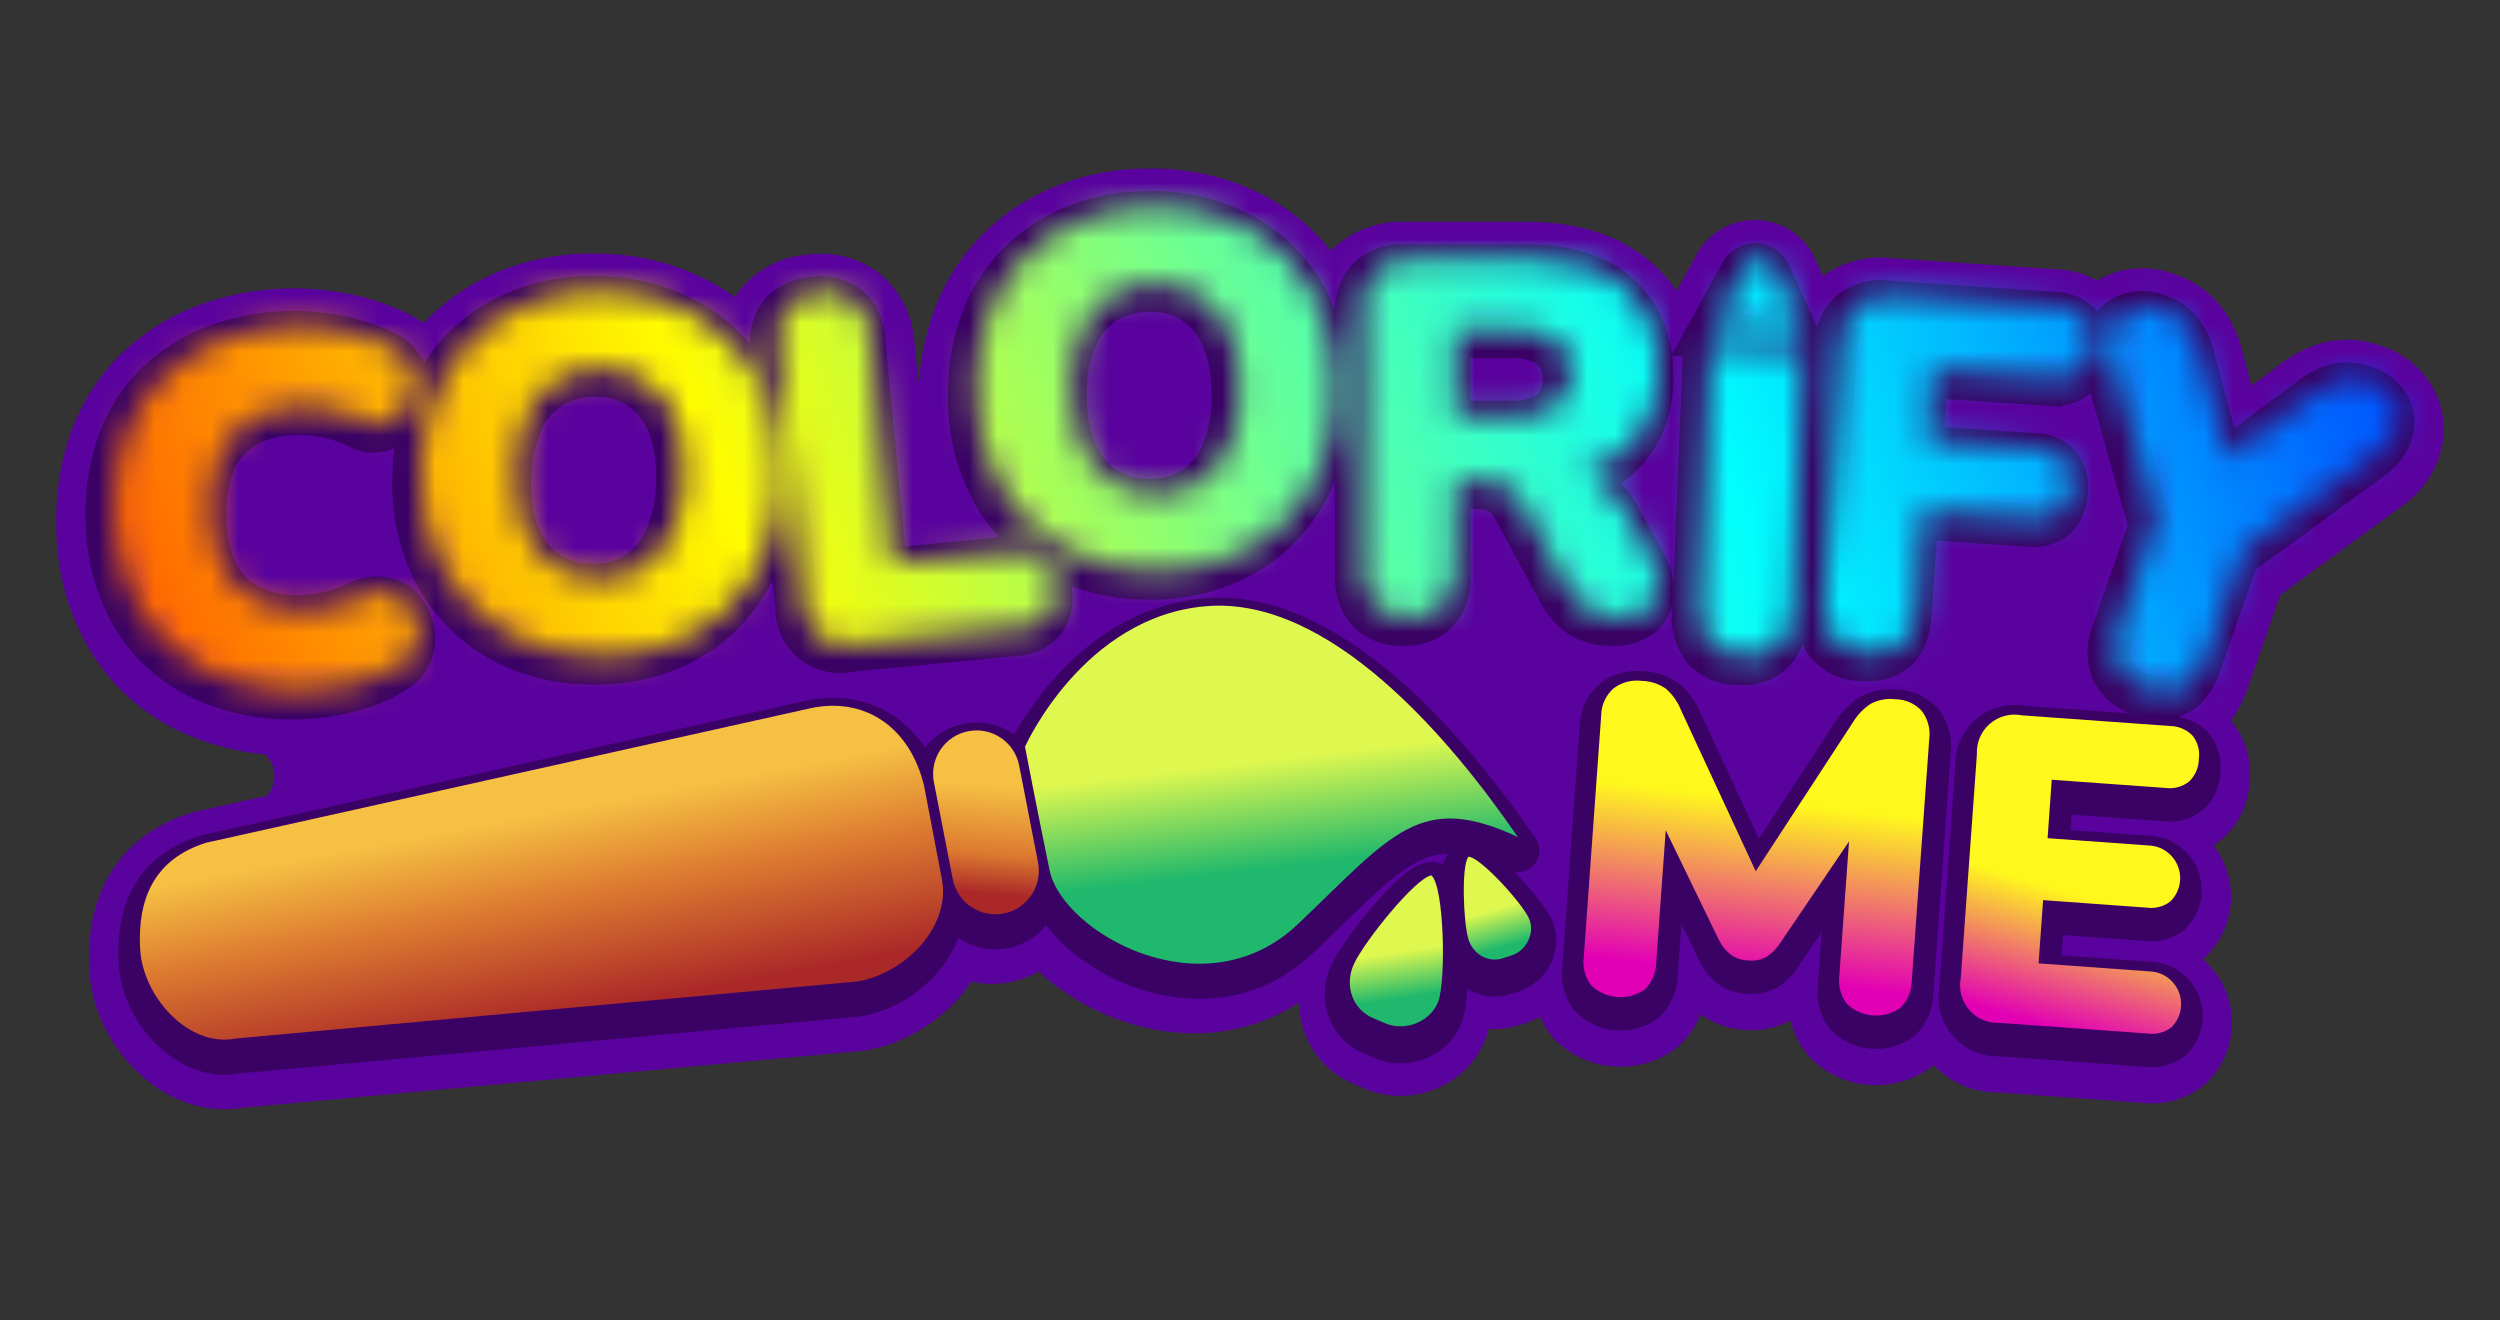 <svg width="89" height="47" viewBox="0 0 89 47" fill="none" xmlns="http://www.w3.org/2000/svg">
<rect x="0" y="0" width="89" height="47" fill="#333333" stroke="none"/>
<path d="M6.599 15.67L29.494 14.066C29.494 14.066 29.052 12.697 32.175 12.786C32.219 13.716 33.149 13.849 33.304 12.786C33.923 11.709 37.568 10.752 37.568 10.752H78.348V29.46L55.272 32.497C55.272 32.497 19.973 30.7 8.207 29.044C9.79 28.897 10.738 26.851 8.207 26.264C7.663 22.817 6.599 15.67 6.599 15.67Z" fill="#5A029E"/>
<path d="M40.908 6.001C42.359 5.975 43.794 6.318 45.075 6.999L45.136 7.032L45.153 7.041C46.016 7.52 46.773 8.164 47.381 8.931C47.387 8.925 47.393 8.918 47.399 8.912L47.429 8.879C47.46 8.847 47.492 8.817 47.525 8.787C47.873 8.477 48.278 8.238 48.718 8.086L48.76 8.072C49.166 7.938 49.593 7.878 50.021 7.897H54.363C56.063 7.897 57.648 8.317 58.858 9.406C59.181 9.697 59.456 10.014 59.685 10.355L60.411 9.034L60.432 8.998C60.439 8.986 60.446 8.974 60.453 8.962C60.679 8.593 61.002 8.292 61.386 8.094L61.423 8.076C61.786 7.896 62.189 7.813 62.594 7.834L62.634 7.837L62.675 7.84C63.078 7.875 63.466 8.013 63.801 8.241L63.834 8.264L63.867 8.288C64.196 8.529 64.457 8.85 64.625 9.222L64.898 9.818C65.236 9.578 65.615 9.4 66.016 9.292L66.059 9.28C66.48 9.172 66.917 9.142 67.349 9.192L73.191 9.586C73.565 9.594 73.934 9.669 74.281 9.808L74.317 9.823L74.353 9.838C74.455 9.882 74.555 9.932 74.651 9.986C74.735 9.937 74.821 9.891 74.91 9.848L74.941 9.834C74.951 9.83 74.961 9.825 74.971 9.821L75.01 9.804C75.41 9.638 75.84 9.552 76.274 9.552L76.316 9.552C76.725 9.557 77.128 9.639 77.507 9.792C78.084 9.999 78.597 10.353 78.995 10.818L79.035 10.866L79.059 10.896C79.067 10.906 79.075 10.916 79.083 10.926C79.464 11.43 79.729 12.013 79.858 12.631L80.153 13.727L81.093 13.029C81.573 12.639 82.13 12.353 82.728 12.192L82.757 12.185C82.785 12.178 82.814 12.171 82.842 12.165C83.468 12.039 84.116 12.084 84.718 12.295C85.492 12.53 86.153 13.042 86.575 13.733L86.595 13.767L86.611 13.794C86.616 13.803 86.621 13.813 86.626 13.822C86.816 14.168 86.936 14.546 86.981 14.937L86.985 14.975L86.988 15.013C87.022 15.393 86.984 15.775 86.876 16.141L86.865 16.177C86.862 16.185 86.86 16.192 86.858 16.2C86.623 16.925 86.161 17.554 85.541 17.995L81.171 21.186L80.032 24.465L80.032 24.466C79.892 24.868 79.696 25.281 79.413 25.653C79.429 25.671 79.444 25.69 79.459 25.708C79.701 26.007 79.88 26.35 79.988 26.718L79.998 26.754L80.007 26.79C80.095 27.121 80.122 27.464 80.09 27.804C80.074 28.157 79.995 28.505 79.855 28.831C79.7 29.194 79.473 29.522 79.188 29.795C79.147 29.834 79.103 29.872 79.059 29.907C78.974 29.974 78.886 30.037 78.795 30.093C78.996 30.351 79.154 30.64 79.262 30.952L79.279 31.001C79.446 31.514 79.472 32.063 79.352 32.589C79.231 33.116 78.97 33.599 78.597 33.988L78.56 34.026C78.517 34.07 78.471 34.111 78.423 34.15C78.826 34.496 79.13 34.945 79.302 35.449L79.318 35.498C79.484 36.014 79.506 36.565 79.382 37.093C79.258 37.62 78.992 38.103 78.614 38.491L78.577 38.528C78.522 38.582 78.464 38.632 78.404 38.678C77.907 39.058 77.303 39.269 76.68 39.282L76.619 39.282H76.618C76.51 39.282 76.402 39.276 76.294 39.264L71.146 38.894C70.713 38.898 70.283 38.812 69.883 38.643C69.487 38.474 69.131 38.227 68.835 37.917C68.8 37.947 68.764 37.975 68.727 38.002C68.163 38.411 67.484 38.632 66.787 38.632L66.787 38.632C66.787 38.632 66.786 38.632 66.786 38.632C66.785 38.632 66.785 38.632 66.785 38.632C65.924 38.632 65.097 38.296 64.48 37.696C64.415 37.633 64.356 37.565 64.301 37.493C64.035 37.144 63.848 36.746 63.746 36.328C63.238 36.602 62.66 36.719 62.087 36.664C61.53 36.63 60.994 36.439 60.54 36.112C60.388 36.487 60.165 36.833 59.879 37.128L59.852 37.156C59.783 37.226 59.708 37.29 59.628 37.348C58.998 37.804 58.227 38.024 57.45 37.968C56.673 37.913 55.941 37.585 55.383 37.042C55.318 36.979 55.258 36.911 55.203 36.84C55.053 36.642 54.928 36.43 54.829 36.207C54.686 36.285 54.535 36.35 54.378 36.401L54.378 36.401L54.062 36.503L54.062 36.503C53.789 36.593 53.502 36.638 53.214 36.638H53.214C53.142 36.638 53.07 36.635 52.999 36.63C52.971 36.742 52.938 36.852 52.899 36.956L52.899 36.956C52.385 38.317 51.066 39.012 49.863 39.015L49.863 39.015C49.862 39.015 49.862 39.015 49.862 39.015C49.86 39.015 49.858 39.015 49.855 39.015L49.855 39.015C49.429 39.016 49.007 38.931 48.614 38.766C48.613 38.765 48.611 38.764 48.609 38.764L48.167 38.577C48.167 38.576 48.167 38.576 48.166 38.576C46.95 38.06 46.264 36.91 46.242 35.696C45.137 36.411 43.839 36.795 42.503 36.786V36.786C40.805 36.783 39.211 36.19 37.996 35.385C37.649 35.155 37.302 34.887 36.979 34.585C36.662 34.766 36.316 34.894 35.957 34.964L35.957 34.964C35.759 35.003 35.557 35.023 35.355 35.026L35.315 35.026C35.314 35.026 35.313 35.026 35.312 35.026C35.064 35.026 34.819 34.998 34.58 34.944C34.459 35.125 34.329 35.296 34.194 35.456C33.387 36.401 32.225 37.121 30.947 37.373L30.886 37.385C30.831 37.395 30.776 37.403 30.721 37.408L8.616 39.438C8.407 39.472 8.197 39.49 7.986 39.489L7.986 39.49C7.986 39.49 7.986 39.489 7.985 39.489C7.985 39.489 7.985 39.49 7.985 39.49C6.57 39.489 5.389 38.734 4.61 37.872C3.823 37.001 3.248 35.813 3.178 34.55L3.178 34.55C3.12 33.494 3.245 32.319 3.831 31.259C4.445 30.147 5.46 29.352 6.807 28.934L6.843 28.923C6.878 28.913 6.914 28.904 6.951 28.896L21.5 25.657C21.414 25.66 21.327 25.661 21.241 25.661L21.241 25.661C21.241 25.661 21.241 25.661 21.241 25.661C21.241 25.661 21.241 25.661 21.241 25.661L21.241 25.661C21.117 25.661 20.994 25.658 20.87 25.653C19.416 25.632 17.993 25.235 16.738 24.501L16.678 24.466C16.672 24.462 16.666 24.459 16.66 24.455C16.533 24.378 16.41 24.297 16.289 24.213C16.285 24.222 16.281 24.232 16.277 24.241L16.252 24.298L16.245 24.311C15.95 24.947 15.456 25.468 14.838 25.799C14.222 26.157 13.557 26.424 12.863 26.591C12.146 26.778 11.409 26.879 10.668 26.894C10.547 26.898 10.426 26.901 10.305 26.901L10.305 26.901C8.893 26.901 7.5 26.577 6.232 25.955C6.231 25.954 6.229 25.953 6.227 25.952C6.224 25.951 6.221 25.949 6.218 25.948V25.948C6.21 25.944 6.202 25.94 6.194 25.936C4.921 25.285 3.862 24.284 3.139 23.051L3.105 22.992L3.09 22.965C2.366 21.653 1.992 20.178 2.003 18.68C1.975 17.562 2.151 16.448 2.522 15.393L2.526 15.382L2.561 15.287C2.93 14.302 3.505 13.406 4.249 12.661L4.261 12.65C5.036 11.887 5.96 11.291 6.975 10.9L6.992 10.893L7.074 10.863C8.802 10.234 10.671 10.099 12.472 10.473C13.162 10.609 13.831 10.834 14.463 11.143C14.679 11.242 14.883 11.364 15.071 11.506C15.185 11.385 15.303 11.267 15.426 11.153L15.435 11.144L15.509 11.077C16.273 10.393 17.164 9.863 18.132 9.52L18.137 9.518C19.187 9.149 20.297 8.983 21.408 9.03C22.86 9.053 24.281 9.445 25.539 10.168L25.599 10.203L25.614 10.212L25.672 10.247C25.841 10.35 26.006 10.46 26.166 10.576C26.219 10.49 26.276 10.406 26.337 10.324L26.364 10.289C26.391 10.254 26.42 10.22 26.45 10.187L26.48 10.155C26.788 9.824 27.159 9.556 27.571 9.367L27.611 9.349C27.99 9.181 28.396 9.082 28.809 9.057C29.216 9.007 29.628 9.03 30.026 9.126L30.068 9.136L30.11 9.147C30.529 9.259 30.923 9.449 31.271 9.708L31.306 9.734L31.337 9.758C31.368 9.783 31.398 9.809 31.427 9.835C31.762 10.14 32.034 10.508 32.228 10.917L32.246 10.957L32.264 10.996C32.438 11.388 32.538 11.808 32.559 12.235L32.709 13.798C32.75 12.848 32.939 11.909 33.268 11.015L33.271 11.006C33.649 9.998 34.239 9.083 35.001 8.323L35.01 8.314C35.766 7.571 36.664 6.988 37.651 6.6L37.656 6.598C38.692 6.194 39.796 5.992 40.908 6.001ZM30.392 27.818C30.134 27.643 29.768 27.539 29.25 27.647L7.821 32.417C7.312 32.587 7.113 32.816 7.005 33.012C6.868 33.259 6.769 33.663 6.796 34.288L6.799 34.349V34.349L6.801 34.38C6.827 34.695 6.997 35.105 7.301 35.441C7.622 35.797 7.895 35.863 7.986 35.863H7.986L7.997 35.863C8.007 35.863 8.018 35.861 8.028 35.859L8.073 35.851C8.118 35.844 8.163 35.838 8.208 35.834L30.291 33.806C30.706 33.711 31.137 33.451 31.435 33.101C31.741 32.743 31.776 32.463 31.753 32.322L31.751 32.309C31.751 32.307 31.75 32.305 31.75 32.303L31.126 29.032C30.958 28.361 30.657 27.999 30.392 27.818ZM47.859 26.266C46.06 24.713 44.372 23.931 42.913 24.051C41.364 24.179 40.149 25.066 39.251 26.082C38.81 26.581 38.478 27.076 38.259 27.445C38.242 27.474 38.225 27.501 38.21 27.528C38.251 27.738 38.3 27.994 38.357 28.282C38.499 29.005 38.684 29.934 38.878 30.882L38.961 31.289L38.963 31.295C38.972 31.322 39.019 31.448 39.187 31.653C39.368 31.875 39.641 32.125 39.998 32.361C40.71 32.833 41.606 33.15 42.475 33.159L42.529 33.16C43.363 33.166 44.166 32.842 44.764 32.26L44.78 32.245L44.925 32.106C45.654 31.409 46.366 30.699 46.952 30.162C47.598 29.569 48.285 28.998 49.05 28.596C49.309 28.46 49.575 28.344 49.849 28.251C49.223 27.545 48.555 26.867 47.859 26.266ZM66.466 28.927C66.552 28.96 66.635 28.999 66.714 29.043L66.754 28.485L66.466 28.927ZM53.382 21.204C53.316 21.94 53.02 22.643 52.53 23.208C52.498 23.245 52.464 23.281 52.429 23.316C52.089 23.649 51.682 23.906 51.236 24.072C51.139 24.107 51.041 24.139 50.942 24.165C52.534 25.67 53.917 27.408 54.984 28.913L55.191 26.039C55.206 25.633 55.298 25.235 55.466 24.865L55.483 24.828C55.615 24.545 55.789 24.284 55.999 24.053C55.788 23.977 55.583 23.882 55.387 23.769L55.327 23.734C55.3 23.717 55.272 23.7 55.246 23.682L55.219 23.663C54.66 23.27 54.203 22.748 53.887 22.142L53.382 21.204ZM58.648 28.53C58.747 28.492 58.851 28.462 58.959 28.441C58.972 28.438 58.986 28.436 58.999 28.434L58.701 27.791L58.648 28.53ZM64.228 24.861C63.638 25.358 62.896 25.639 62.124 25.657L62.046 25.658H62.044C61.971 25.658 61.897 25.655 61.825 25.651C61.784 25.651 61.744 25.65 61.704 25.648L62.773 27.951L64.428 25.414C64.491 25.312 64.559 25.213 64.631 25.117C64.491 25.041 64.356 24.956 64.228 24.861ZM32.66 24.985C32.781 25.078 32.897 25.176 33.009 25.28C33.319 25.107 33.654 24.984 34.004 24.916L34.044 24.908C34.451 24.834 34.868 24.836 35.274 24.914L35.315 24.922L35.355 24.93C35.415 24.943 35.475 24.958 35.534 24.974C35.596 24.882 35.662 24.787 35.731 24.691L32.66 24.985ZM26.859 23.508L26.849 23.517C26.215 24.112 25.486 24.595 24.694 24.946L27.569 24.306C27.31 24.055 27.093 23.763 26.927 23.442L26.859 23.508ZM74.21 20.171C73.9 20.397 73.55 20.564 73.179 20.662C72.802 20.762 72.41 20.789 72.024 20.743L69.92 20.601L69.809 22.245V22.246C69.765 22.897 69.596 23.62 69.151 24.242C69.363 24.379 69.558 24.541 69.73 24.726L69.758 24.756L69.784 24.786C69.81 24.816 69.836 24.847 69.86 24.879L69.868 24.889C70.181 24.663 70.534 24.495 70.909 24.396L70.952 24.385C71.359 24.284 71.781 24.265 72.195 24.329L73.393 24.415C73.19 23.671 73.233 22.877 73.521 22.155L74.21 20.171ZM57.192 21.066L57.285 21.109L57.321 21.087L57.318 20.997L57.192 21.066ZM46.484 20.627C46.356 20.74 46.224 20.849 46.089 20.954C46.223 21.004 46.356 21.056 46.488 21.112C46.48 20.991 46.479 20.869 46.484 20.747V20.627ZM57.321 21.087L57.285 21.109L57.192 21.066L57.318 20.997L57.321 21.087ZM10.591 16.779C10.569 16.78 10.547 16.78 10.525 16.779C10.215 16.773 9.907 16.846 9.632 16.989C9.49 17.078 9.376 17.206 9.306 17.358C9.156 17.731 9.087 18.133 9.106 18.535L9.107 18.591V18.648C9.101 19.057 9.182 19.462 9.346 19.837C9.418 19.988 9.535 20.114 9.68 20.198C9.959 20.333 10.267 20.397 10.578 20.382L10.632 20.38C10.855 20.376 11.077 20.35 11.295 20.301L11.295 20.301L11.335 20.292C11.533 20.245 11.726 20.174 11.908 20.082C12.312 19.874 12.753 19.753 13.202 19.724C13.001 18.961 12.905 18.172 12.916 17.378C12.551 17.331 12.199 17.215 11.877 17.038C11.696 16.95 11.505 16.884 11.308 16.843C11.087 16.8 10.862 16.778 10.637 16.779L10.591 16.779ZM21.155 15.416C20.959 15.404 20.764 15.448 20.593 15.541C20.435 15.647 20.31 15.794 20.233 15.968C20.06 16.358 19.966 16.778 19.957 17.205L19.957 17.246L19.956 17.293C19.926 18.184 20.107 18.651 20.282 18.897L20.299 18.92L20.301 18.922L20.317 18.942C20.395 19.04 20.495 19.12 20.608 19.175C20.729 19.235 20.862 19.265 20.996 19.264C21.041 19.263 21.087 19.265 21.132 19.267C21.32 19.28 21.507 19.238 21.672 19.147C21.829 19.039 21.953 18.889 22.03 18.713C22.208 18.304 22.301 17.864 22.305 17.418L22.305 17.372C22.336 16.464 22.147 15.993 21.968 15.749C21.89 15.646 21.788 15.562 21.672 15.504C21.561 15.45 21.44 15.421 21.317 15.419H21.293C21.247 15.42 21.201 15.419 21.155 15.416ZM78.295 18.468C78.324 18.571 78.343 18.676 78.354 18.782C78.422 18.713 78.496 18.649 78.575 18.591L78.657 18.531C78.604 18.518 78.551 18.502 78.498 18.484C78.42 18.457 78.345 18.424 78.272 18.387L78.295 18.468ZM33.165 18.551L33.69 18.5C33.387 17.919 33.151 17.307 32.985 16.678L33.165 18.551ZM66.838 17.512C66.892 17.446 66.951 17.385 67.015 17.327C66.96 17.262 66.91 17.193 66.865 17.121L66.838 17.512ZM50.11 16.533C50.135 16.5 50.16 16.467 50.186 16.435C50.16 16.404 50.135 16.371 50.11 16.337V16.533ZM41.389 12.463C41.27 12.409 41.139 12.384 41.008 12.391C40.961 12.393 40.914 12.394 40.868 12.392C40.859 12.392 40.85 12.392 40.841 12.392C40.655 12.392 40.473 12.442 40.314 12.536C40.16 12.646 40.04 12.797 39.968 12.973L39.953 13.011C39.797 13.409 39.723 13.834 39.734 14.261L39.735 14.308C39.735 15.199 39.931 15.66 40.115 15.899L40.133 15.922L40.135 15.924L40.151 15.944C40.233 16.039 40.335 16.115 40.45 16.167C40.572 16.223 40.706 16.248 40.84 16.242L40.874 16.241C40.908 16.241 40.941 16.241 40.975 16.242C41.165 16.248 41.351 16.199 41.514 16.102C41.666 15.988 41.785 15.834 41.855 15.656C42.013 15.255 42.092 14.827 42.086 14.396L42.085 14.355C42.085 14.339 42.085 14.324 42.085 14.309C42.085 13.401 41.881 12.937 41.694 12.7C41.613 12.598 41.508 12.517 41.389 12.463Z" fill="#5A029E"/>
<path d="M40.92 6.806C42.176 6.781 43.417 7.073 44.53 7.653L44.638 7.71L44.641 7.712L44.645 7.714C45.687 8.292 46.547 9.149 47.13 10.187L47.186 10.288L47.188 10.292L47.19 10.297C47.315 10.536 47.427 10.78 47.526 11.029C47.525 10.755 47.571 10.483 47.662 10.223C47.772 9.91 47.944 9.622 48.169 9.378L48.194 9.35L48.222 9.325C48.466 9.107 48.751 8.94 49.06 8.833C49.36 8.729 49.677 8.685 49.993 8.701H54.362C55.898 8.701 57.2 9.08 58.158 9.942C58.937 10.643 59.379 11.554 59.521 12.62L59.937 11.863L59.942 11.756L59.995 11.758L61.338 9.317L61.347 9.301L61.356 9.286C61.482 9.08 61.662 8.913 61.877 8.802L61.917 8.782C62.108 8.692 62.317 8.649 62.528 8.657L62.573 8.659L62.618 8.663C62.827 8.685 63.029 8.757 63.205 8.872L63.242 8.898L63.279 8.924C63.454 9.058 63.594 9.234 63.684 9.436H63.685L64.689 11.634C64.715 11.548 64.745 11.463 64.779 11.381C64.909 11.072 65.099 10.793 65.339 10.559L65.368 10.531L65.4 10.505C65.664 10.299 65.966 10.147 66.289 10.06C66.602 9.975 66.928 9.952 67.25 9.992L73.151 10.39C73.413 10.393 73.673 10.446 73.915 10.547C74.153 10.646 74.369 10.789 74.553 10.967L74.59 11.003L74.619 11.033L74.645 11.066C74.649 11.071 74.653 11.076 74.656 11.081C74.851 10.86 75.089 10.679 75.359 10.551L75.372 10.545L75.385 10.539C75.666 10.418 75.968 10.356 76.274 10.356C76.57 10.356 76.863 10.414 77.136 10.528C77.535 10.668 77.892 10.907 78.172 11.223L78.229 11.289L78.239 11.302L78.249 11.315C78.542 11.702 78.743 12.151 78.839 12.627L79.542 15.241L81.74 13.61C82.109 13.306 82.539 13.085 83.001 12.96L83.025 12.953L83.049 12.948C83.499 12.858 83.965 12.892 84.396 13.048C84.923 13.204 85.376 13.547 85.668 14.013L85.696 14.059L85.703 14.071L85.709 14.083C85.838 14.316 85.917 14.574 85.944 14.839C85.971 15.104 85.944 15.372 85.866 15.627L85.859 15.647L85.856 15.656C85.688 16.162 85.363 16.599 84.928 16.906L80.29 20.292L79.044 23.881C78.821 24.522 78.456 25.086 77.868 25.391C77.276 25.697 76.62 25.66 75.993 25.446C75.684 25.357 75.395 25.207 75.145 25.005C74.888 24.796 74.677 24.535 74.525 24.241L74.509 24.209L74.496 24.176C74.251 23.568 74.253 22.888 74.5 22.282L75.745 18.694L74.423 13.997L74.397 14.017C74.181 14.191 73.932 14.319 73.665 14.392C73.579 14.416 73.491 14.433 73.403 14.445L73.382 14.484L73.095 14.464C73.025 14.463 72.956 14.458 72.888 14.45L69.286 14.208L69.219 15.204L72.376 15.416C72.644 15.405 72.913 15.451 73.163 15.553C73.432 15.662 73.673 15.832 73.865 16.049C74.058 16.267 74.198 16.526 74.274 16.806C74.343 17.061 74.357 17.328 74.317 17.588C74.301 18.109 74.089 18.605 73.722 18.977L73.688 19.013L73.649 19.043C73.43 19.214 73.18 19.339 72.911 19.41C72.655 19.477 72.388 19.494 72.126 19.46L68.947 19.246L68.766 21.934C68.72 22.611 68.516 23.251 68.029 23.701C67.538 24.153 66.895 24.29 66.233 24.248C65.913 24.242 65.597 24.173 65.305 24.043C65.004 23.91 64.734 23.716 64.511 23.474L64.49 23.451L64.471 23.426C64.353 23.275 64.253 23.111 64.173 22.938C64.057 23.237 63.884 23.514 63.661 23.752L63.638 23.777L63.613 23.799C63.367 24.018 63.079 24.183 62.765 24.284C62.681 24.31 62.596 24.332 62.51 24.349L62.505 24.374L62.336 24.377C62.18 24.396 62.023 24.399 61.866 24.387C61.544 24.39 61.225 24.328 60.927 24.205C60.621 24.079 60.344 23.89 60.114 23.65L60.091 23.626L60.07 23.6C59.663 23.093 59.469 22.448 59.53 21.801L59.541 21.52C59.512 21.638 59.471 21.753 59.42 21.864C59.312 22.095 59.159 22.302 58.97 22.473L58.949 22.492L58.926 22.509C58.481 22.855 57.925 23.027 57.363 22.992C56.837 23.005 56.318 22.868 55.867 22.596L55.843 22.582L55.821 22.566C55.396 22.267 55.05 21.871 54.811 21.41L54.811 21.411L53.186 18.393L53.185 18.39C53.142 18.31 53.076 18.244 52.995 18.202C52.862 18.146 52.719 18.118 52.575 18.121L52.568 18.121H52.347V20.53C52.377 21.17 52.16 21.797 51.74 22.281L51.72 22.304L51.697 22.326C51.462 22.556 51.181 22.735 50.873 22.849C50.58 22.957 50.269 23.006 49.957 22.992C49.643 23.007 49.329 22.959 49.033 22.852C48.721 22.739 48.436 22.562 48.196 22.334L48.173 22.312L48.152 22.288C47.722 21.806 47.499 21.174 47.53 20.529V17.098C47.206 17.926 46.718 18.68 46.095 19.314L46.092 19.318C45.441 19.971 44.662 20.483 43.804 20.82L43.803 20.82L43.802 20.821C42.883 21.179 41.904 21.357 40.917 21.346C39.97 21.364 39.031 21.201 38.151 20.867C38.157 20.916 38.162 20.966 38.164 21.016C38.201 21.285 38.187 21.558 38.123 21.821C38.054 22.101 37.93 22.364 37.757 22.595L37.734 22.626L37.708 22.654C37.511 22.869 37.273 23.041 37.007 23.162C36.752 23.277 36.477 23.343 36.197 23.354L30.304 23.919C29.984 23.978 29.654 23.969 29.338 23.89C29.006 23.808 28.696 23.652 28.432 23.434C28.168 23.216 27.956 22.942 27.812 22.632C27.675 22.336 27.602 22.014 27.6 21.688L27.5 20.655C27.159 21.347 26.698 21.975 26.138 22.509L26.136 22.511L26.134 22.512C25.462 23.144 24.666 23.628 23.797 23.937L23.796 23.937L23.795 23.937C22.866 24.264 21.883 24.409 20.899 24.366C19.601 24.349 18.329 23.99 17.213 23.326L17.209 23.323L17.206 23.321C16.155 22.678 15.304 21.754 14.751 20.654L14.748 20.647C14.168 19.468 13.901 18.159 13.972 16.847C13.978 16.549 14.001 16.252 14.039 15.958C13.974 15.987 13.908 16.013 13.84 16.035L13.825 16.04L13.81 16.044C13.565 16.113 13.308 16.132 13.055 16.1C12.812 16.069 12.579 15.991 12.366 15.871C12.097 15.737 11.811 15.638 11.515 15.577C11.205 15.515 10.889 15.487 10.573 15.492L10.559 15.492L10.546 15.492C10.046 15.482 9.553 15.602 9.114 15.839C8.774 16.04 8.506 16.342 8.346 16.703C8.132 17.222 8.035 17.781 8.061 18.341L8.062 18.366L8.062 18.389C8.052 18.955 8.166 19.515 8.395 20.032C8.564 20.391 8.842 20.688 9.189 20.88C9.634 21.104 10.13 21.209 10.628 21.185L10.639 21.184L10.651 21.184C10.944 21.179 11.236 21.144 11.522 21.081L11.523 21.08L11.578 21.068C11.838 21.006 12.09 20.916 12.329 20.799L12.381 20.773C12.804 20.554 13.286 20.475 13.757 20.547L13.803 20.555L13.81 20.556L13.818 20.557C14.268 20.645 14.672 20.889 14.96 21.246C15.216 21.562 15.388 21.937 15.46 22.338C15.539 22.772 15.484 23.221 15.3 23.623L15.298 23.628C15.095 24.064 14.754 24.421 14.329 24.644C13.791 24.959 13.209 25.193 12.602 25.337C11.96 25.504 11.299 25.595 10.635 25.607C9.268 25.662 7.908 25.374 6.681 24.768L6.676 24.766L6.671 24.763C5.558 24.194 4.634 23.314 4.012 22.23L4.008 22.224L4.005 22.219C3.366 21.06 3.037 19.757 3.049 18.434C3.021 17.436 3.177 16.441 3.508 15.499L3.509 15.496L3.51 15.494L3.54 15.412C3.857 14.566 4.351 13.798 4.989 13.158L4.994 13.153C5.667 12.491 6.47 11.974 7.351 11.634L7.354 11.633L7.358 11.631C8.929 11.043 10.634 10.914 12.275 11.259C12.877 11.378 13.461 11.575 14.012 11.845C14.461 12.048 14.83 12.393 15.062 12.826L15.085 12.868L15.089 12.877L15.093 12.886C15.098 12.895 15.102 12.904 15.106 12.914C15.396 12.461 15.743 12.045 16.139 11.676L16.141 11.674L16.143 11.672C16.82 11.05 17.616 10.571 18.482 10.263L18.483 10.263L18.484 10.262C19.413 9.936 20.397 9.79 21.381 9.834C22.638 9.852 23.871 10.185 24.965 10.803L25.071 10.864L25.077 10.867C25.692 11.236 26.238 11.703 26.695 12.246C26.687 12.025 26.709 11.803 26.762 11.586C26.839 11.269 26.98 10.97 27.175 10.707L27.198 10.677L27.223 10.649C27.443 10.408 27.71 10.213 28.007 10.076C28.29 9.946 28.595 9.872 28.905 9.857C29.207 9.816 29.515 9.834 29.811 9.909C30.103 9.983 30.379 10.112 30.623 10.288L30.671 10.324L30.698 10.345L30.723 10.367C30.964 10.587 31.159 10.854 31.296 11.151C31.427 11.439 31.502 11.749 31.515 12.065L32.224 19.45L35.572 19.129C35.216 18.74 34.907 18.308 34.652 17.841L34.65 17.837L34.649 17.834C34.03 16.675 33.72 15.376 33.747 14.063C33.734 13.064 33.904 12.072 34.249 11.134L34.25 11.132L34.25 11.13C34.575 10.263 35.083 9.476 35.739 8.822L35.74 8.82L35.742 8.819C36.398 8.174 37.177 7.668 38.033 7.332L38.034 7.331L38.035 7.331C38.954 6.972 39.934 6.794 40.92 6.806ZM11.96 12.761C10.605 12.476 9.196 12.583 7.899 13.067C7.215 13.332 6.593 13.733 6.07 14.248C5.575 14.746 5.194 15.347 4.956 16.008L4.931 16.08C4.678 16.828 4.56 17.614 4.583 18.404L4.584 18.419L4.583 18.434C4.572 19.495 4.834 20.541 5.346 21.471C5.819 22.293 6.521 22.962 7.365 23.395C8.365 23.887 9.472 24.12 10.585 24.073L10.595 24.073L10.604 24.073C11.153 24.063 11.699 23.988 12.23 23.848L12.239 23.846L12.247 23.844C12.712 23.734 13.157 23.554 13.569 23.311L13.589 23.299L13.61 23.288C13.739 23.222 13.843 23.115 13.905 22.983C13.957 22.867 13.973 22.738 13.95 22.612L13.95 22.61L13.95 22.609C13.923 22.463 13.861 22.326 13.768 22.211L13.767 22.211L13.767 22.21C13.707 22.136 13.624 22.085 13.531 22.065C13.378 22.04 13.221 22.066 13.083 22.138L13.079 22.14L13.074 22.142C12.688 22.338 12.278 22.485 11.856 22.578L11.856 22.579C11.472 22.664 11.08 22.711 10.687 22.718C9.923 22.753 9.164 22.589 8.483 22.243L8.473 22.238L8.463 22.232C7.822 21.883 7.31 21.337 7.002 20.676L6.999 20.67L6.997 20.664C6.678 19.948 6.518 19.172 6.527 18.388C6.494 17.607 6.632 16.829 6.932 16.106L6.935 16.099L6.938 16.091L6.966 16.03C7.261 15.393 7.744 14.861 8.351 14.507L8.361 14.502L8.37 14.496C9.042 14.13 9.797 13.945 10.562 13.957C10.957 13.951 11.351 13.985 11.739 14.057L11.818 14.072L11.823 14.073C12.229 14.157 12.624 14.291 12.997 14.472L13.072 14.508L13.093 14.519L13.114 14.531C13.156 14.556 13.202 14.572 13.249 14.578C13.293 14.583 13.336 14.581 13.379 14.57C13.473 14.536 13.556 14.474 13.614 14.392L13.616 14.39C13.704 14.27 13.759 14.129 13.776 13.982L13.777 13.973C13.795 13.831 13.773 13.687 13.713 13.557C13.639 13.417 13.521 13.306 13.377 13.242L13.361 13.236L13.347 13.228C12.91 13.013 12.447 12.856 11.97 12.763L11.965 12.762L11.96 12.761ZM76.274 11.89C76.182 11.89 76.09 11.908 76.005 11.943C75.871 12.011 75.763 12.123 75.702 12.26L75.689 12.289C75.633 12.434 75.624 12.594 75.664 12.745L77.353 18.742L75.943 22.804L75.935 22.828L75.925 22.851C75.829 23.08 75.823 23.336 75.907 23.569C75.96 23.662 76.029 23.745 76.113 23.813C76.194 23.879 76.286 23.929 76.384 23.962L76.427 23.974L76.451 23.981L76.476 23.99L76.546 24.013C76.889 24.119 77.068 24.077 77.162 24.028C77.272 23.971 77.443 23.814 77.594 23.378L78.998 19.335L84.023 15.667L84.03 15.662L84.037 15.656C84.208 15.538 84.336 15.366 84.401 15.169C84.418 15.112 84.423 15.052 84.417 14.993C84.412 14.937 84.395 14.882 84.37 14.832C84.274 14.678 84.125 14.566 83.95 14.517L83.918 14.508L83.886 14.496C83.723 14.435 83.547 14.418 83.376 14.448C83.129 14.519 82.899 14.64 82.702 14.805L82.685 14.819L78.646 17.818L77.344 12.976L77.339 12.948C77.291 12.697 77.187 12.46 77.035 12.255C76.924 12.124 76.779 12.026 76.615 11.971L76.585 11.961L76.556 11.948C76.467 11.91 76.371 11.89 76.274 11.89ZM61.062 21.908L61.059 21.933C61.033 22.175 61.1 22.417 61.246 22.611C61.323 22.686 61.414 22.746 61.514 22.787C61.537 22.797 61.561 22.805 61.585 22.813L61.964 22.855C62.076 22.867 62.19 22.856 62.298 22.822C62.396 22.791 62.486 22.741 62.565 22.676C62.725 22.492 62.813 22.256 62.809 22.011L62.808 21.988L63.159 13.435L61.412 13.357L61.062 21.908ZM21.323 11.368C20.532 11.331 19.742 11.447 18.996 11.709L18.933 11.732C18.287 11.971 17.693 12.333 17.185 12.799L17.185 12.799C16.669 13.28 16.262 13.867 15.992 14.519C15.686 15.273 15.522 16.077 15.506 16.89L15.506 16.905L15.505 16.919C15.446 17.971 15.659 19.022 16.124 19.968C16.548 20.81 17.199 21.517 18.003 22.009C18.861 22.52 19.836 22.802 20.833 22.829L20.93 22.831L20.943 22.831L20.957 22.832C21.747 22.869 22.538 22.752 23.285 22.49C23.952 22.253 24.563 21.881 25.079 21.397C25.594 20.907 25.999 20.314 26.269 19.656C26.574 18.903 26.739 18.101 26.756 17.29L26.756 17.275L26.757 17.261C26.817 16.206 26.61 15.154 26.155 14.201C25.738 13.366 25.092 12.666 24.291 12.185C23.398 11.663 22.384 11.381 21.349 11.368L21.336 11.368L21.323 11.368ZM67.072 11.517C66.945 11.499 66.815 11.507 66.69 11.541C66.579 11.571 66.474 11.621 66.381 11.688C66.302 11.772 66.239 11.869 66.195 11.975C66.145 12.093 66.119 12.221 66.12 12.35L66.12 12.377L66.118 12.404L65.491 21.713L65.489 21.738L65.486 21.762C65.469 21.89 65.477 22.019 65.511 22.142C65.542 22.256 65.593 22.362 65.662 22.457C65.738 22.534 65.828 22.596 65.927 22.64C66.022 22.682 66.123 22.707 66.227 22.713L66.271 22.714L66.294 22.715L66.317 22.716C66.728 22.744 66.905 22.649 66.989 22.572C67.079 22.488 67.203 22.292 67.234 21.831L67.518 17.612L72.253 17.931L72.284 17.933L72.314 17.937C72.382 17.948 72.452 17.944 72.519 17.926C72.57 17.913 72.618 17.891 72.662 17.863C72.741 17.767 72.784 17.646 72.783 17.521L72.783 17.443L72.798 17.367C72.809 17.314 72.807 17.259 72.793 17.207C72.778 17.155 72.753 17.107 72.717 17.067C72.681 17.027 72.637 16.995 72.587 16.975C72.537 16.955 72.483 16.946 72.429 16.95L72.374 16.954L67.585 16.632L67.858 12.573L72.519 12.887L72.539 12.852L73.058 12.925C73.125 12.934 73.193 12.93 73.258 12.912C73.31 12.898 73.358 12.875 73.403 12.845C73.44 12.802 73.471 12.752 73.493 12.699C73.52 12.633 73.534 12.561 73.534 12.489L73.534 12.437L73.541 12.386C73.55 12.32 73.545 12.254 73.528 12.191C73.514 12.141 73.493 12.093 73.464 12.05C73.423 12.014 73.376 11.985 73.325 11.964C73.262 11.938 73.194 11.924 73.125 11.925L73.097 11.925L67.099 11.52L67.072 11.517ZM29.434 11.396C29.323 11.368 29.207 11.363 29.093 11.38L29.046 11.388L28.997 11.389C28.876 11.393 28.758 11.42 28.648 11.471C28.549 11.516 28.46 11.579 28.384 11.655C28.323 11.745 28.279 11.844 28.253 11.949C28.228 12.052 28.221 12.158 28.233 12.263L28.24 12.308L28.244 12.333L28.246 12.359L29.131 21.577L29.135 21.618L29.134 21.659C29.133 21.772 29.157 21.883 29.204 21.986C29.252 22.088 29.322 22.178 29.409 22.25C29.496 22.322 29.598 22.373 29.707 22.401C29.817 22.428 29.931 22.43 30.041 22.407L30.082 22.399L30.123 22.395L36.099 21.822L36.126 21.821C36.211 21.819 36.295 21.799 36.373 21.764C36.438 21.734 36.498 21.694 36.55 21.644C36.588 21.586 36.616 21.522 36.632 21.455C36.652 21.376 36.655 21.293 36.642 21.212L36.634 21.161L36.632 21.11C36.63 21.031 36.612 20.953 36.578 20.881C36.55 20.822 36.512 20.767 36.466 20.72C36.404 20.681 36.337 20.652 36.265 20.636C36.181 20.616 36.094 20.613 36.009 20.627L35.983 20.631L30.843 21.125L29.985 12.192L29.983 12.166L29.982 12.141C29.979 12.02 29.951 11.901 29.901 11.791C29.855 11.692 29.791 11.601 29.713 11.525C29.629 11.465 29.534 11.422 29.434 11.396ZM19.267 13.085C19.878 12.729 20.579 12.559 21.285 12.597C21.814 12.594 22.337 12.713 22.812 12.947C23.266 13.171 23.664 13.493 23.978 13.889L24.04 13.969L24.041 13.97L24.042 13.971C24.676 14.829 24.925 15.936 24.885 17.203C24.878 17.993 24.712 18.774 24.398 19.499L24.397 19.5C24.114 20.15 23.646 20.701 23.052 21.087L23.041 21.095L23.029 21.102C22.415 21.469 21.705 21.643 20.991 21.602C20.464 21.603 19.943 21.482 19.469 21.249C18.986 21.012 18.566 20.664 18.241 20.234C17.59 19.372 17.335 18.254 17.377 16.971C17.385 16.18 17.555 15.399 17.876 14.676L17.876 14.675L17.904 14.615C18.196 13.991 18.662 13.464 19.246 13.098L19.257 13.091L19.267 13.085ZM54.373 17.407C54.434 17.489 54.49 17.576 54.539 17.668L56.162 20.683L56.166 20.69L56.169 20.696C56.291 20.933 56.466 21.138 56.681 21.294C56.883 21.41 57.114 21.467 57.346 21.457L57.393 21.456L57.44 21.459C57.625 21.474 57.809 21.423 57.96 21.316C57.988 21.286 58.012 21.252 58.029 21.215C58.049 21.172 58.061 21.125 58.063 21.078C58.067 20.869 58.011 20.664 57.901 20.487L57.89 20.469L57.007 18.845L56.998 18.829L56.991 18.814C56.832 18.487 56.589 18.21 56.286 18.009C56.161 17.933 56.026 17.874 55.886 17.834L54.373 17.407ZM49.924 10.235C49.801 10.227 49.678 10.243 49.561 10.284C49.456 10.32 49.359 10.374 49.274 10.444C49.203 10.528 49.147 10.625 49.111 10.73C49.07 10.846 49.054 10.969 49.062 11.092L49.065 11.119V20.57L49.063 20.592C49.05 20.829 49.127 21.061 49.278 21.244C49.359 21.316 49.453 21.372 49.555 21.409C49.667 21.449 49.787 21.466 49.906 21.458L49.956 21.455L50.006 21.458C50.119 21.466 50.233 21.449 50.339 21.41C50.436 21.374 50.525 21.32 50.601 21.251C50.751 21.066 50.828 20.831 50.814 20.591L50.812 20.569V16.586H52.561C52.904 16.582 53.245 16.646 53.563 16.776L53.628 16.803L53.641 16.809L53.654 16.815C53.723 16.849 53.789 16.886 53.853 16.927L55.887 16.357C56.079 16.303 56.266 16.234 56.447 16.15L56.451 16.148L56.456 16.146C56.941 15.927 57.349 15.567 57.624 15.111C57.911 14.599 58.054 14.019 58.038 13.432L58.037 13.422V13.411C58.037 12.347 57.713 11.606 57.132 11.083C56.544 10.553 55.657 10.236 54.362 10.236H49.949L49.924 10.235ZM59.528 12.676C59.557 12.908 59.571 13.148 59.572 13.395C59.595 14.262 59.382 15.12 58.956 15.875L58.95 15.885L58.945 15.894C58.631 16.417 58.206 16.862 57.705 17.2C57.971 17.47 58.193 17.781 58.362 18.124L59.22 19.701C59.407 20.011 59.527 20.354 59.575 20.709L59.904 12.684L59.528 12.676ZM21.218 14.13C20.811 14.106 20.405 14.201 20.052 14.404C19.712 14.62 19.442 14.932 19.278 15.3L19.278 15.3C19.041 15.834 18.916 16.412 18.911 16.996L18.911 17.006L18.911 17.016C18.876 18.051 19.08 18.771 19.431 19.262L19.466 19.309L19.501 19.354C19.675 19.572 19.896 19.749 20.146 19.872C20.414 20.004 20.709 20.071 21.007 20.068L21.036 20.068L21.064 20.069C21.472 20.096 21.877 19.999 22.228 19.792C22.565 19.57 22.829 19.256 22.99 18.887C23.223 18.35 23.346 17.771 23.351 17.185L23.351 17.175L23.351 17.166C23.386 16.108 23.172 15.377 22.808 14.884C22.63 14.647 22.399 14.455 22.134 14.324C21.867 14.193 21.574 14.127 21.277 14.132L21.247 14.132L21.218 14.13ZM40.935 8.34L40.922 8.34L40.909 8.34C40.118 8.33 39.332 8.473 38.595 8.76L38.595 8.76C37.931 9.021 37.327 9.413 36.818 9.913C36.321 10.409 35.936 11.007 35.689 11.665L35.689 11.665C35.407 12.43 35.269 13.24 35.281 14.055L35.282 14.07L35.281 14.084C35.258 15.136 35.505 16.178 36 17.107C36.453 17.936 37.128 18.621 37.949 19.087C38.852 19.584 39.871 19.834 40.902 19.811L40.915 19.811L40.928 19.811C41.719 19.821 42.505 19.678 43.243 19.391L43.304 19.367C43.94 19.108 44.517 18.724 45.002 18.237C45.499 17.73 45.885 17.124 46.132 16.458C46.412 15.696 46.55 14.889 46.539 14.077L46.539 14.063L46.539 14.049C46.564 12.992 46.32 11.947 45.831 11.01C45.388 10.188 44.718 9.51 43.902 9.057C42.992 8.565 41.969 8.318 40.935 8.34ZM40.913 9.571C41.442 9.55 41.968 9.652 42.451 9.87C42.912 10.078 43.321 10.386 43.648 10.772L43.712 10.85L43.714 10.852C44.377 11.688 44.662 12.784 44.665 14.051C44.684 14.841 44.545 15.628 44.255 16.364L44.254 16.365L44.254 16.366C43.993 17.024 43.544 17.591 42.963 17.996L42.952 18.004L42.94 18.011C42.339 18.399 41.635 18.597 40.92 18.58C40.393 18.598 39.869 18.495 39.388 18.278C38.898 18.057 38.466 17.723 38.128 17.305C37.449 16.467 37.156 15.36 37.154 14.08C37.135 13.287 37.278 12.498 37.576 11.763L37.576 11.762L37.602 11.7C37.873 11.067 38.321 10.525 38.892 10.139L38.903 10.132L38.913 10.125C39.512 9.749 40.207 9.557 40.913 9.571ZM41.819 11.269C41.549 11.147 41.253 11.091 40.956 11.105L40.927 11.107L40.898 11.106C40.49 11.095 40.088 11.203 39.741 11.418C39.408 11.646 39.15 11.966 38.998 12.34L38.998 12.34C38.779 12.881 38.673 13.463 38.688 14.047L38.689 14.057V14.067C38.689 15.102 38.917 15.815 39.284 16.294L39.32 16.339L39.321 16.34L39.357 16.383C39.538 16.595 39.764 16.764 40.019 16.879C40.291 17.002 40.587 17.059 40.885 17.046L40.914 17.045L40.942 17.046C41.35 17.058 41.752 16.948 42.096 16.729C42.425 16.497 42.679 16.174 42.828 15.8C43.042 15.255 43.145 14.672 43.13 14.087L43.13 14.077V14.067C43.13 13.011 42.893 12.288 42.513 11.808L42.478 11.765C42.298 11.553 42.073 11.383 41.819 11.269ZM55.682 11.768C55.945 11.986 56.152 12.264 56.285 12.579C56.411 12.876 56.468 13.197 56.451 13.518C56.466 13.838 56.409 14.157 56.282 14.451C56.148 14.763 55.941 15.038 55.678 15.253L55.646 15.279L55.611 15.301C55.055 15.664 54.397 15.839 53.734 15.801H50.812V11.217H53.735C53.864 11.209 53.994 11.21 54.122 11.218L53.893 10.286L55.682 11.768ZM54.733 12.976C54.456 12.807 54.133 12.727 53.808 12.749L53.782 12.751H52.347V14.266H53.782L53.808 14.268C54.133 14.29 54.457 14.21 54.735 14.04C54.793 13.985 54.84 13.919 54.872 13.845C54.909 13.759 54.924 13.666 54.917 13.574L54.913 13.515L54.918 13.457C54.925 13.362 54.91 13.265 54.872 13.177C54.84 13.101 54.792 13.033 54.733 12.976ZM62.055 11.197L62.81 11.213L62.463 10.456L62.055 11.197Z" fill="#3A0265"/>
<path d="M57.71 23.959C57.969 23.889 58.239 23.868 58.505 23.898C58.938 23.913 59.358 24.049 59.717 24.292L59.752 24.316L59.785 24.341C59.796 24.35 59.807 24.359 59.817 24.368L59.878 24.422C60.168 24.693 60.395 25.024 60.545 25.392L62.617 29.86L65.314 25.729C65.535 25.367 65.835 25.059 66.19 24.827L66.213 24.813C66.246 24.794 66.279 24.777 66.313 24.762C66.688 24.581 67.106 24.507 67.52 24.549C67.789 24.556 68.053 24.616 68.299 24.724C68.543 24.833 68.763 24.987 68.948 25.18L68.984 25.219L69.007 25.244C69.014 25.253 69.021 25.262 69.028 25.271L69.059 25.313C69.369 25.743 69.507 26.274 69.445 26.801L68.826 35.383C68.812 35.91 68.605 36.413 68.243 36.795L68.207 36.833C68.185 36.855 68.162 36.876 68.137 36.895L68.112 36.914C67.681 37.226 67.154 37.377 66.623 37.338C66.109 37.301 65.623 37.09 65.246 36.739L65.21 36.705C65.182 36.678 65.157 36.649 65.133 36.619C64.801 36.181 64.652 35.632 64.716 35.088L64.853 33.181L64 34.44L64 34.44C63.83 34.698 63.612 34.922 63.358 35.097L63.305 35.132C63.288 35.144 63.27 35.154 63.252 35.164C62.921 35.344 62.544 35.419 62.17 35.38C61.825 35.362 61.491 35.251 61.204 35.058L61.145 35.017C61.133 35.009 61.121 34.999 61.109 34.99C60.844 34.772 60.631 34.497 60.485 34.186L60.485 34.186L59.86 32.895L59.728 34.728C59.714 35.255 59.506 35.758 59.145 36.141L59.109 36.178C59.08 36.207 59.048 36.234 59.014 36.259C58.583 36.571 58.056 36.722 57.525 36.684C57.011 36.647 56.525 36.435 56.148 36.084L56.111 36.05C56.084 36.023 56.059 35.995 56.035 35.964C55.703 35.527 55.554 34.978 55.618 34.434L56.236 25.849C56.244 25.574 56.306 25.304 56.419 25.053C56.535 24.795 56.705 24.563 56.915 24.372L56.936 24.354C56.943 24.348 56.95 24.343 56.957 24.337C57.18 24.162 57.436 24.034 57.71 23.959ZM58.348 25.424C58.27 25.414 58.19 25.419 58.113 25.44C58.046 25.458 57.982 25.489 57.925 25.529C57.88 25.574 57.843 25.627 57.817 25.685C57.787 25.752 57.771 25.824 57.77 25.897L57.768 25.942L57.148 34.56C57.147 34.575 57.145 34.591 57.143 34.606C57.125 34.74 57.155 34.875 57.225 34.989C57.341 35.084 57.484 35.142 57.635 35.153C57.784 35.163 57.932 35.128 58.06 35.052C58.144 34.947 58.192 34.817 58.194 34.681C58.194 34.666 58.195 34.651 58.196 34.636L58.535 29.925L58.538 29.893C58.576 29.561 58.825 29.29 59.156 29.226C59.497 29.161 59.839 29.333 59.991 29.645L61.866 33.517L61.872 33.53C61.918 33.629 61.984 33.717 62.066 33.788C62.114 33.819 62.169 33.839 62.227 33.845L62.254 33.847L62.289 33.849C62.3 33.85 62.312 33.851 62.323 33.853C62.382 33.86 62.441 33.851 62.495 33.827C62.584 33.764 62.661 33.684 62.721 33.592L62.73 33.579L65.189 29.951L65.208 29.925C65.407 29.656 65.758 29.547 66.076 29.657C66.404 29.77 66.615 30.09 66.59 30.437L66.246 35.215C66.245 35.23 66.243 35.245 66.241 35.26C66.224 35.394 66.253 35.529 66.323 35.643C66.439 35.739 66.582 35.797 66.733 35.807C66.882 35.818 67.03 35.783 67.158 35.707C67.243 35.602 67.29 35.471 67.292 35.336C67.292 35.321 67.293 35.305 67.294 35.29L67.916 26.675L67.92 26.63C67.939 26.488 67.905 26.346 67.826 26.228C67.783 26.186 67.732 26.152 67.677 26.128C67.612 26.099 67.541 26.084 67.469 26.083C67.439 26.083 67.409 26.081 67.379 26.078C67.245 26.061 67.109 26.083 66.987 26.141C66.848 26.239 66.73 26.363 66.638 26.506L66.618 26.538C66.614 26.546 66.609 26.553 66.604 26.561L63.146 31.858C62.994 32.092 62.727 32.224 62.449 32.204C62.179 32.185 61.94 32.025 61.819 31.785L61.808 31.762L59.146 26.023C59.139 26.009 59.133 25.995 59.128 25.981C59.063 25.818 58.964 25.671 58.837 25.55C58.725 25.48 58.597 25.439 58.465 25.432L58.436 25.431C58.421 25.43 58.407 25.43 58.392 25.429L58.348 25.424Z" fill="#3A0265"/>
<path d="M71.176 25.166C71.469 25.088 71.774 25.075 72.072 25.127L77.291 25.503C77.531 25.508 77.766 25.559 77.986 25.653C78.208 25.747 78.409 25.883 78.58 26.052C78.603 26.075 78.626 26.098 78.646 26.124C78.805 26.321 78.922 26.548 78.99 26.792C79.053 27.019 79.072 27.256 79.046 27.489C79.038 27.726 78.987 27.959 78.894 28.177C78.8 28.396 78.665 28.596 78.498 28.765L78.464 28.799C78.446 28.815 78.428 28.831 78.409 28.846C78.211 29.003 77.984 29.118 77.741 29.185C77.507 29.249 77.264 29.267 77.023 29.238L73.753 29.003L73.714 29.552L76.645 29.764L76.683 29.767C77.042 29.811 77.381 29.955 77.662 30.182C77.944 30.409 78.156 30.711 78.274 31.052C78.393 31.394 78.413 31.762 78.332 32.115C78.257 32.446 78.096 32.75 77.866 32.998L77.819 33.047C77.809 33.057 77.798 33.068 77.787 33.077L77.753 33.106C77.554 33.265 77.323 33.382 77.077 33.448C76.841 33.512 76.596 33.529 76.354 33.498L73.445 33.289L73.393 34.01L76.681 34.247L76.719 34.25L76.786 34.26C77.122 34.313 77.437 34.454 77.702 34.668C77.983 34.897 78.195 35.201 78.312 35.544C78.429 35.888 78.447 36.257 78.364 36.611C78.281 36.964 78.1 37.287 77.842 37.542C77.824 37.559 77.806 37.575 77.787 37.591L77.768 37.606C77.57 37.757 77.344 37.868 77.103 37.932C76.871 37.993 76.63 38.01 76.393 37.981L71.174 37.605C70.872 37.614 70.571 37.557 70.292 37.438C69.997 37.313 69.734 37.121 69.524 36.879C69.314 36.636 69.162 36.349 69.08 36.038C69.003 35.746 68.99 35.44 69.041 35.142L69.609 27.259C69.601 26.957 69.658 26.656 69.776 26.378C69.902 26.082 70.093 25.82 70.336 25.61C70.578 25.399 70.866 25.248 71.176 25.166ZM71.825 26.642C71.74 26.625 71.652 26.627 71.568 26.649C71.484 26.672 71.406 26.713 71.34 26.77C71.274 26.827 71.222 26.898 71.188 26.978C71.154 27.058 71.139 27.145 71.144 27.232L71.145 27.28C71.145 27.296 71.144 27.312 71.143 27.328L70.569 35.294C70.568 35.31 70.566 35.326 70.564 35.342L70.556 35.389C70.539 35.474 70.542 35.562 70.564 35.646C70.586 35.73 70.627 35.808 70.684 35.874C70.741 35.94 70.812 35.992 70.893 36.026C70.973 36.06 71.059 36.075 71.146 36.071L71.194 36.069C71.21 36.07 71.226 36.07 71.242 36.071L76.522 36.452L76.546 36.454C76.555 36.455 76.563 36.456 76.571 36.457C76.618 36.463 76.665 36.46 76.71 36.448C76.74 36.44 76.769 36.428 76.796 36.413C76.831 36.368 76.857 36.315 76.87 36.259C76.887 36.186 76.884 36.11 76.859 36.04C76.835 35.969 76.792 35.907 76.734 35.859C76.679 35.815 76.613 35.786 76.543 35.775L72.517 35.486C72.314 35.471 72.126 35.376 71.992 35.222C71.859 35.069 71.793 34.868 71.807 34.665L71.969 32.413L71.973 32.375C71.996 32.187 72.088 32.013 72.233 31.888C72.386 31.755 72.587 31.688 72.79 31.703L76.486 31.969L76.513 31.972C76.523 31.973 76.532 31.974 76.541 31.975C76.586 31.982 76.632 31.979 76.676 31.967C76.706 31.959 76.734 31.947 76.76 31.931C76.797 31.885 76.823 31.831 76.836 31.773C76.853 31.701 76.848 31.625 76.824 31.555C76.8 31.485 76.756 31.423 76.698 31.376C76.643 31.331 76.578 31.303 76.508 31.292L72.839 31.028C72.416 30.997 72.098 30.63 72.128 30.208L72.277 28.128L72.281 28.09C72.303 27.901 72.396 27.727 72.54 27.602C72.694 27.469 72.894 27.402 73.097 27.417L77.151 27.709L77.176 27.711C77.184 27.712 77.192 27.713 77.2 27.714C77.245 27.72 77.291 27.717 77.335 27.705C77.367 27.696 77.398 27.682 77.427 27.664C77.45 27.637 77.469 27.606 77.483 27.573C77.499 27.534 77.509 27.493 77.511 27.451L77.512 27.433C77.512 27.398 77.515 27.363 77.519 27.328C77.525 27.286 77.522 27.243 77.511 27.202C77.503 27.172 77.49 27.144 77.474 27.119C77.448 27.097 77.418 27.079 77.386 27.065C77.348 27.049 77.308 27.04 77.267 27.037L77.249 27.037C77.241 27.037 77.233 27.036 77.225 27.036L77.2 27.035L71.92 26.654C71.888 26.652 71.857 26.648 71.825 26.642Z" fill="#3A0265"/>
<path d="M50.858 30.694C51.109 30.666 51.363 30.745 51.553 30.915C51.794 31.129 51.906 31.417 51.96 31.574C52.026 31.768 52.075 31.986 52.112 32.202C52.187 32.637 52.232 33.158 52.252 33.671C52.273 34.186 52.269 34.716 52.241 35.174C52.215 35.591 52.164 36.064 52.041 36.39C51.571 37.635 50.103 38.16 48.967 37.678L48.525 37.49C47.328 36.982 46.833 35.59 47.38 34.381C47.612 33.867 48.23 33.019 48.807 32.333C49.108 31.977 49.427 31.628 49.722 31.355C49.868 31.218 50.023 31.087 50.178 30.98C50.309 30.89 50.534 30.748 50.807 30.701L50.858 30.694ZM50.429 33.199C50.347 33.291 50.262 33.388 50.178 33.488C49.608 34.164 49.134 34.85 49.013 35.119C48.852 35.476 49.018 35.753 49.225 35.84L49.667 36.028C49.918 36.135 50.237 35.999 50.346 35.797L50.365 35.756C50.366 35.752 50.371 35.737 50.377 35.708C50.386 35.671 50.395 35.62 50.405 35.555C50.424 35.425 50.44 35.259 50.452 35.064C50.476 34.675 50.48 34.205 50.461 33.741C50.454 33.554 50.443 33.372 50.429 33.199Z" fill="#3A0265"/>
<path d="M51.616 30.316C51.787 30.129 52.03 30.023 52.285 30.026L52.341 30.028C52.614 30.045 52.834 30.165 52.934 30.224C53.074 30.305 53.212 30.407 53.335 30.508C53.586 30.712 53.856 30.974 54.105 31.239C54.356 31.506 54.602 31.793 54.802 32.054C54.978 32.283 55.192 32.584 55.292 32.854L55.324 32.95C55.631 33.946 55.017 34.987 54.094 35.287L53.777 35.39C52.762 35.72 51.717 35.12 51.412 34.1C51.287 33.685 51.225 32.925 51.216 32.3C51.211 31.97 51.219 31.629 51.251 31.336C51.266 31.19 51.289 31.037 51.326 30.893C51.356 30.777 51.421 30.551 51.582 30.354L51.616 30.316ZM53.024 32.714C53.048 33.133 53.093 33.467 53.128 33.585C53.148 33.651 53.179 33.674 53.192 33.681C53.207 33.689 53.215 33.688 53.223 33.685L53.541 33.582C53.542 33.582 53.55 33.579 53.562 33.568C53.575 33.557 53.587 33.541 53.597 33.522C53.611 33.495 53.611 33.48 53.61 33.475C53.599 33.458 53.538 33.35 53.38 33.145C53.278 33.011 53.155 32.864 53.024 32.714Z" fill="#3A0265"/>
<path fill-rule="evenodd" clip-rule="evenodd" d="M66.609 25.049C66.874 24.911 67.175 24.857 67.471 24.893C67.649 24.893 67.825 24.931 67.988 25.003C68.151 25.075 68.297 25.18 68.417 25.312C68.633 25.596 68.728 25.953 68.681 26.307L68.059 34.923C68.054 35.278 67.912 35.617 67.662 35.87C67.377 36.076 67.029 36.175 66.678 36.15C66.327 36.124 65.997 35.976 65.744 35.731C65.529 35.448 65.434 35.09 65.48 34.737L65.825 29.959L63.365 33.586C63.24 33.778 63.077 33.942 62.886 34.067C62.685 34.176 62.455 34.219 62.229 34.191C62.001 34.184 61.781 34.108 61.597 33.974C61.417 33.826 61.273 33.64 61.176 33.429L59.3 29.557L58.961 34.268C58.956 34.623 58.814 34.962 58.564 35.215C58.279 35.421 57.931 35.52 57.58 35.495C57.229 35.47 56.898 35.322 56.646 35.077C56.43 34.793 56.335 34.435 56.382 34.082L57.003 25.463C57.005 25.285 57.044 25.109 57.118 24.946C57.191 24.784 57.297 24.638 57.43 24.518C57.573 24.406 57.736 24.324 57.911 24.276C58.087 24.229 58.269 24.216 58.449 24.24C58.758 24.246 59.058 24.343 59.311 24.521C59.545 24.727 59.728 24.987 59.842 25.277L62.504 31.016L65.961 25.719C66.124 25.449 66.345 25.219 66.609 25.047L66.609 25.049Z" fill="url(#paint0_linear_19_92)"/>
<path fill-rule="evenodd" clip-rule="evenodd" d="M78.05 26.184C78.143 26.299 78.211 26.431 78.251 26.574C78.29 26.716 78.3 26.865 78.279 27.012C78.279 27.163 78.248 27.313 78.188 27.452C78.129 27.591 78.042 27.717 77.933 27.822C77.816 27.914 77.682 27.982 77.538 28.022C77.394 28.061 77.244 28.071 77.097 28.051L73.042 27.759L72.894 29.84L76.59 30.106C76.806 30.132 77.011 30.219 77.18 30.356C77.35 30.493 77.478 30.675 77.549 30.881C77.621 31.087 77.633 31.308 77.584 31.521C77.536 31.734 77.428 31.928 77.275 32.083C77.157 32.177 77.022 32.245 76.876 32.285C76.731 32.324 76.58 32.333 76.431 32.312L72.735 32.045L72.573 34.297L76.626 34.589C76.843 34.615 77.048 34.703 77.218 34.841C77.388 34.979 77.515 35.162 77.586 35.369C77.656 35.576 77.667 35.799 77.617 36.012C77.567 36.225 77.458 36.419 77.302 36.573C77.184 36.663 77.05 36.729 76.907 36.767C76.763 36.805 76.614 36.814 76.467 36.794L71.187 36.414C70.984 36.425 70.78 36.389 70.592 36.309C70.405 36.229 70.238 36.107 70.104 35.953C69.971 35.799 69.874 35.617 69.822 35.419C69.77 35.222 69.764 35.016 69.804 34.816L70.378 26.849C70.367 26.646 70.403 26.442 70.482 26.255C70.562 26.067 70.684 25.9 70.838 25.767C70.992 25.633 71.175 25.537 71.372 25.485C71.569 25.432 71.776 25.426 71.976 25.466L77.255 25.846C77.404 25.847 77.55 25.878 77.686 25.936C77.823 25.994 77.946 26.078 78.05 26.184L78.05 26.184Z" fill="url(#paint1_linear_19_92)"/>
<path d="M50.958 31.162C51.417 31.569 51.481 34.915 51.203 35.65C50.925 36.384 50.019 36.728 49.317 36.43L48.875 36.242C48.173 35.944 47.842 35.11 48.196 34.327C48.55 33.544 50.379 31.26 50.958 31.162Z" fill="url(#paint2_linear_19_92)"/>
<path d="M52.276 30.499C52.702 30.503 54.262 32.23 54.451 32.742C54.641 33.254 54.322 33.848 53.818 34.011L53.5 34.115C52.996 34.279 52.441 33.992 52.27 33.419C52.099 32.847 52.017 30.815 52.276 30.499Z" fill="url(#paint3_linear_19_92)"/>
<path d="M28.821 24.92C29.922 24.715 30.979 24.915 31.845 25.504C32.733 26.109 33.356 27.08 33.644 28.284L33.652 28.319L34.285 31.638C34.499 32.75 34.07 33.807 33.398 34.595C32.745 35.36 31.808 35.943 30.793 36.156L30.695 36.175C30.672 36.179 30.648 36.182 30.625 36.185L8.478 38.219C7.344 38.422 6.295 37.899 5.561 37.172C4.815 36.434 4.282 35.384 4.222 34.311C4.17 33.369 4.289 32.41 4.746 31.583C5.215 30.733 5.999 30.099 7.117 29.751L7.147 29.742C7.158 29.74 7.168 29.737 7.178 29.735L28.706 24.943L28.715 24.941L28.821 24.92ZM29.032 26.443L7.546 31.225C6.779 31.469 6.344 31.864 6.089 32.325C5.82 32.812 5.712 33.451 5.755 34.226C5.791 34.87 6.128 35.574 6.641 36.082C7.139 36.575 7.698 36.787 8.181 36.713L8.228 36.705L8.266 36.698C8.278 36.696 8.291 36.695 8.304 36.694L30.445 34.66C31.12 34.527 31.777 34.13 32.231 33.599C32.691 33.06 32.881 32.46 32.777 31.928L32.777 31.926L32.148 28.627C31.931 27.735 31.498 27.125 30.981 26.772C30.465 26.422 29.802 26.282 29.032 26.443Z" fill="#3A0265"/>
<path d="M35.53 27.884C35.45 27.475 35.064 27.203 34.656 27.261L34.617 27.268C34.194 27.35 33.918 27.759 34.001 28.181L34.672 31.634C34.754 32.056 35.163 32.332 35.585 32.25L35.624 32.241C36.024 32.142 36.281 31.746 36.201 31.337L35.53 27.884ZM37.708 31.044C37.948 32.279 37.157 33.475 35.936 33.744L35.878 33.757C34.623 34 33.409 33.181 33.165 31.927L32.494 28.474C32.254 27.239 33.044 26.043 34.265 25.774L34.324 25.761L34.383 25.751C35.616 25.543 36.796 26.356 37.036 27.591L37.708 31.044Z" fill="#3A0265"/>
<path d="M42.883 21.298C45.386 21.092 47.754 22.428 49.727 24.131C51.719 25.851 53.439 28.057 54.67 29.849L54.688 29.876C54.865 30.158 54.84 30.524 54.623 30.78C54.399 31.044 54.026 31.125 53.712 30.978C52.888 30.592 52.272 30.422 51.771 30.394C51.289 30.366 50.872 30.467 50.431 30.698C49.972 30.94 49.485 31.325 48.878 31.882C48.262 32.447 47.604 33.111 46.74 33.933C44.8 35.779 42.376 35.837 40.447 35.168C39.485 34.834 38.619 34.313 37.953 33.713C37.301 33.125 36.774 32.398 36.615 31.629C36.389 30.533 36.17 29.428 36.007 28.599C35.925 28.184 35.858 27.837 35.811 27.594C35.787 27.473 35.769 27.377 35.756 27.312C35.75 27.279 35.745 27.254 35.742 27.237C35.74 27.229 35.739 27.222 35.738 27.218C35.738 27.216 35.737 27.214 35.737 27.213C35.737 27.213 35.737 27.212 35.737 27.212C35.737 27.212 35.737 27.212 35.737 27.212L35.737 27.212C35.707 27.057 35.726 26.898 35.79 26.755L36.49 27.067C35.79 26.755 35.79 26.754 35.79 26.754C35.79 26.754 35.79 26.753 35.79 26.753C35.79 26.753 35.791 26.752 35.791 26.752C35.791 26.75 35.792 26.749 35.793 26.747C35.795 26.743 35.797 26.739 35.8 26.733C35.805 26.721 35.812 26.705 35.822 26.685C35.841 26.645 35.868 26.588 35.904 26.518C35.976 26.377 36.082 26.18 36.223 25.943C36.504 25.472 36.927 24.839 37.499 24.192C38.635 22.906 40.417 21.502 42.883 21.298ZM43.009 22.828C41.088 22.986 39.643 24.083 38.648 25.209C38.155 25.768 37.786 26.318 37.542 26.729C37.434 26.91 37.351 27.063 37.293 27.175C37.3 27.213 37.308 27.256 37.317 27.302C37.364 27.544 37.431 27.889 37.513 28.303C37.675 29.13 37.894 30.229 38.118 31.319C38.185 31.644 38.456 32.1 38.981 32.573C39.49 33.033 40.178 33.45 40.95 33.718C42.492 34.253 44.265 34.169 45.682 32.821C46.495 32.047 47.219 31.321 47.84 30.751C48.471 30.173 49.076 29.677 49.717 29.34C50.378 28.993 51.07 28.817 51.858 28.861C51.925 28.865 51.992 28.871 52.059 28.878C51.086 27.63 49.953 26.354 48.724 25.293C46.854 23.679 44.891 22.673 43.009 22.828Z" fill="#3A0265"/>
<path d="M7.345 30L28.872 25.209C30.782 24.808 32.394 25.876 32.898 27.979L33.531 31.299C33.85 32.943 32.292 34.615 30.555 34.937L8.374 36.974C6.73 37.294 5.084 35.502 4.989 33.785C4.893 32.068 5.443 30.591 7.345 30Z" fill="url(#paint4_linear_19_92)"/>
<path d="M34.47 26.031L34.47 26.031C33.632 26.194 33.084 27.006 33.247 27.844L33.918 31.297C34.081 32.135 34.893 32.683 35.731 32.52L35.731 32.52C36.57 32.357 37.117 31.545 36.954 30.707L36.283 27.254C36.12 26.416 35.309 25.868 34.47 26.031Z" fill="url(#paint5_linear_19_92)"/>
<path d="M36.49 26.584C36.49 26.584 38.56 21.941 42.945 21.58C47.33 21.218 51.609 26.265 54.037 29.8C50.548 28.164 49.567 29.7 46.211 32.894C42.854 36.087 37.817 33.177 37.367 30.991C36.916 28.804 36.49 26.584 36.49 26.584Z" fill="url(#paint6_linear_19_92)"/>
<mask id="mask0_19_92" style="mask-type:luminance" maskUnits="userSpaceOnUse" x="4" y="7" width="82" height="18">
<path d="M76.457 24.473C76.24 24.414 76.037 24.309 75.862 24.167C75.688 24.025 75.544 23.849 75.441 23.648C75.268 23.219 75.272 22.738 75.452 22.311L76.783 18.477L75.159 12.711C75.067 12.378 75.094 12.024 75.234 11.708C75.372 11.398 75.616 11.148 75.922 11.003C76.107 10.923 76.306 10.882 76.508 10.882C76.709 10.882 76.908 10.923 77.093 11.003C77.397 11.105 77.666 11.29 77.87 11.537C78.099 11.84 78.255 12.191 78.326 12.564L79.327 16.289L82.444 13.975C82.733 13.734 83.071 13.558 83.434 13.46C83.754 13.395 84.085 13.422 84.39 13.537C84.759 13.64 85.074 13.881 85.27 14.21C85.349 14.354 85.398 14.512 85.414 14.675C85.431 14.838 85.414 15.003 85.366 15.159C85.25 15.519 85.019 15.83 84.709 16.045L79.877 19.573L78.553 23.388C78.271 24.199 77.806 24.605 77.157 24.605C76.918 24.6 76.682 24.556 76.457 24.473ZM7.253 23.839C6.273 23.337 5.459 22.562 4.911 21.607C4.333 20.559 4.037 19.381 4.05 18.185C4.023 17.276 4.164 16.37 4.466 15.512C4.743 14.74 5.187 14.039 5.766 13.459C6.364 12.87 7.077 12.411 7.861 12.109C9.295 11.572 10.852 11.454 12.351 11.768C12.895 11.875 13.423 12.053 13.92 12.299C14.229 12.435 14.481 12.674 14.634 12.975C14.761 13.241 14.809 13.537 14.771 13.83C14.739 14.108 14.635 14.373 14.47 14.6C14.313 14.818 14.091 14.98 13.835 15.064C13.689 15.105 13.536 15.117 13.385 15.098C13.235 15.078 13.09 15.029 12.959 14.952C12.624 14.783 12.269 14.659 11.901 14.583C11.537 14.511 11.165 14.477 10.794 14.483C10.158 14.471 9.529 14.625 8.971 14.929C8.484 15.213 8.1 15.643 7.874 16.159C7.615 16.784 7.497 17.459 7.528 18.136C7.517 18.815 7.654 19.489 7.931 20.11C8.17 20.623 8.567 21.046 9.063 21.317C9.63 21.605 10.263 21.741 10.898 21.71C11.243 21.704 11.586 21.663 11.922 21.588C12.282 21.508 12.631 21.383 12.96 21.216C13.25 21.065 13.582 21.013 13.904 21.069C14.177 21.122 14.423 21.27 14.597 21.487C14.772 21.703 14.889 21.959 14.938 22.232C14.99 22.513 14.954 22.803 14.835 23.063C14.701 23.351 14.475 23.585 14.192 23.73C13.714 24.012 13.197 24.221 12.658 24.349C12.067 24.504 11.461 24.587 10.851 24.598C10.747 24.602 10.643 24.605 10.539 24.605C9.399 24.605 8.275 24.343 7.254 23.839L7.253 23.839ZM21.155 23.358C19.987 23.345 18.843 23.023 17.839 22.425C16.91 21.857 16.159 21.041 15.67 20.068C15.146 19.002 14.906 17.82 14.973 16.635C14.989 15.726 15.174 14.827 15.517 13.985C15.828 13.231 16.298 12.553 16.895 11.996C17.496 11.444 18.203 11.018 18.972 10.745C19.812 10.45 20.701 10.319 21.591 10.36C22.761 10.374 23.907 10.693 24.916 11.284C25.845 11.841 26.595 12.653 27.077 13.624C27.591 14.695 27.824 15.878 27.756 17.064C27.738 17.97 27.553 18.866 27.212 19.705C26.902 20.463 26.435 21.147 25.842 21.712C25.247 22.27 24.543 22.7 23.774 22.972C23.035 23.232 22.257 23.365 21.474 23.365C21.367 23.365 21.261 23.363 21.155 23.358L21.155 23.358ZM22.867 20.202C23.336 19.898 23.704 19.464 23.927 18.952C24.201 18.32 24.346 17.639 24.351 16.95C24.39 15.785 24.159 14.864 23.658 14.186C23.408 13.851 23.082 13.579 22.706 13.394C22.331 13.21 21.917 13.117 21.498 13.123C20.935 13.089 20.375 13.222 19.887 13.506C19.413 13.804 19.038 14.235 18.81 14.746C18.53 15.377 18.383 16.059 18.377 16.749C18.338 17.926 18.574 18.853 19.087 19.531C19.339 19.865 19.666 20.135 20.041 20.319C20.416 20.504 20.83 20.598 21.248 20.594C21.815 20.631 22.38 20.494 22.868 20.202L22.867 20.202ZM62.105 23.352L62.105 23.354C61.88 23.359 61.656 23.317 61.448 23.231C61.239 23.145 61.051 23.017 60.895 22.854C60.608 22.498 60.474 22.042 60.523 21.587L60.901 12.294L64.18 12.439L63.802 21.732C63.81 22.188 63.64 22.629 63.328 22.962C63.04 23.219 62.666 23.362 62.279 23.362C62.221 23.362 62.163 23.359 62.106 23.352H62.105ZM66.498 23.24C66.274 23.238 66.053 23.191 65.849 23.1C65.644 23.009 65.46 22.878 65.309 22.713C65.168 22.531 65.064 22.323 65.004 22.102C64.943 21.879 64.928 21.648 64.958 21.419L65.586 12.111C65.585 11.879 65.631 11.649 65.72 11.436C65.81 11.222 65.942 11.029 66.108 10.867C66.29 10.724 66.499 10.619 66.723 10.558C66.947 10.498 67.18 10.483 67.41 10.515L73.354 10.915C73.525 10.914 73.695 10.948 73.854 11.014C74.012 11.08 74.155 11.177 74.275 11.299C74.38 11.431 74.457 11.584 74.501 11.746C74.546 11.909 74.557 12.079 74.534 12.246C74.535 12.419 74.501 12.59 74.435 12.75C74.369 12.91 74.272 13.055 74.15 13.177C74.016 13.285 73.86 13.364 73.694 13.41C73.528 13.456 73.354 13.467 73.184 13.443V13.444L68.805 13.149L68.635 15.676L72.604 15.944C72.776 15.931 72.948 15.957 73.108 16.022C73.268 16.087 73.41 16.187 73.524 16.316C73.639 16.445 73.722 16.599 73.766 16.765C73.811 16.931 73.817 17.106 73.784 17.275C73.786 17.62 73.651 17.951 73.409 18.197C73.272 18.304 73.116 18.382 72.948 18.426C72.781 18.47 72.606 18.48 72.435 18.455L68.466 18.187L68.233 21.64C68.161 22.711 67.646 23.246 66.687 23.246C66.626 23.247 66.563 23.245 66.498 23.24L66.498 23.24ZM29.154 22.601C28.978 22.456 28.837 22.274 28.742 22.067C28.646 21.861 28.597 21.636 28.6 21.409L27.716 12.191C27.679 11.97 27.688 11.744 27.741 11.526C27.794 11.309 27.89 11.104 28.024 10.925C28.175 10.759 28.357 10.626 28.561 10.532C28.764 10.439 28.985 10.387 29.209 10.381C29.424 10.347 29.644 10.357 29.856 10.411C30.067 10.464 30.266 10.56 30.439 10.693C30.605 10.844 30.738 11.026 30.832 11.23C30.925 11.433 30.977 11.653 30.983 11.877L31.767 20.046L36.117 19.628C36.302 19.598 36.492 19.604 36.674 19.647C36.857 19.69 37.029 19.768 37.181 19.878V19.878C37.319 20 37.43 20.149 37.507 20.316C37.585 20.483 37.628 20.664 37.633 20.847C37.662 21.03 37.655 21.217 37.611 21.397C37.567 21.576 37.487 21.745 37.376 21.894C37.249 22.032 37.095 22.144 36.923 22.222C36.752 22.299 36.567 22.342 36.379 22.347L30.43 22.917C30.329 22.938 30.226 22.949 30.123 22.949C29.769 22.949 29.427 22.826 29.154 22.601L29.154 22.601ZM57.611 21.983C57.219 21.999 56.831 21.899 56.496 21.697C56.169 21.467 55.902 21.161 55.72 20.805L54.096 17.791C53.975 17.562 53.785 17.377 53.552 17.264C53.313 17.159 53.055 17.108 52.794 17.113H51.813V20.306C51.839 20.755 51.688 21.197 51.394 21.537C51.236 21.692 51.047 21.811 50.839 21.888C50.632 21.965 50.41 21.997 50.189 21.983C49.965 21.998 49.739 21.966 49.527 21.889C49.315 21.812 49.122 21.692 48.959 21.537C48.81 21.37 48.696 21.175 48.622 20.964C48.548 20.753 48.517 20.529 48.53 20.306V10.905C48.514 10.678 48.545 10.45 48.62 10.235C48.695 10.02 48.813 9.823 48.967 9.656C49.135 9.506 49.331 9.39 49.544 9.317C49.757 9.243 49.982 9.213 50.207 9.227H54.596C56.011 9.227 57.105 9.575 57.879 10.271C58.652 10.967 59.038 11.933 59.038 13.17C59.058 13.9 58.879 14.621 58.521 15.257C58.164 15.85 57.635 16.32 57.004 16.604C56.786 16.706 56.56 16.79 56.328 16.855C56.541 16.915 56.745 17.005 56.933 17.122C57.355 17.398 57.694 17.783 57.914 18.237L58.787 19.842C58.976 20.147 59.072 20.5 59.064 20.859C59.058 21.011 59.022 21.16 58.958 21.298C58.893 21.436 58.802 21.56 58.689 21.662C58.417 21.873 58.082 21.988 57.737 21.988C57.695 21.988 57.653 21.986 57.611 21.983L57.611 21.983ZM51.813 14.792H53.989C54.496 14.827 55 14.695 55.425 14.418C55.593 14.281 55.725 14.105 55.81 13.907C55.896 13.708 55.932 13.492 55.916 13.276C55.933 13.057 55.897 12.838 55.812 12.637C55.727 12.435 55.594 12.257 55.425 12.117C55 11.84 54.496 11.708 53.989 11.742H51.813V14.792ZM37.807 19.515C36.86 18.979 36.081 18.188 35.559 17.232C35.001 16.185 34.721 15.012 34.748 13.825C34.734 12.916 34.889 12.012 35.203 11.158C35.489 10.394 35.936 9.7 36.514 9.125C37.096 8.552 37.788 8.103 38.548 7.804C39.378 7.481 40.262 7.32 41.153 7.332C42.322 7.306 43.478 7.586 44.506 8.143C45.454 8.669 46.231 9.456 46.744 10.411C47.294 11.463 47.568 12.638 47.54 13.825C47.552 14.732 47.398 15.633 47.085 16.483C46.8 17.252 46.356 17.951 45.782 18.535C45.206 19.113 44.517 19.566 43.757 19.864C42.927 20.188 42.043 20.348 41.153 20.337C41.104 20.338 41.054 20.338 41.006 20.338C39.887 20.339 38.787 20.055 37.807 19.515ZM39.555 10.534C39.092 10.847 38.731 11.291 38.521 11.809C38.262 12.449 38.137 13.135 38.155 13.825C38.155 15.003 38.423 15.921 38.958 16.581C39.221 16.906 39.556 17.165 39.937 17.337C40.318 17.509 40.734 17.589 41.152 17.571C41.72 17.589 42.28 17.433 42.757 17.125C43.215 16.806 43.569 16.36 43.774 15.841C44.027 15.2 44.149 14.515 44.131 13.826C44.131 12.66 43.869 11.747 43.346 11.087C43.085 10.76 42.75 10.5 42.368 10.328C41.987 10.156 41.57 10.077 41.152 10.097C41.126 10.096 41.1 10.096 41.074 10.096C40.536 10.096 40.01 10.248 39.555 10.534H39.555ZM60.997 11.674L62.233 9.425C62.286 9.339 62.361 9.269 62.451 9.223C62.541 9.176 62.641 9.156 62.742 9.163C62.843 9.17 62.94 9.204 63.022 9.262C63.104 9.321 63.169 9.4 63.209 9.493L64.24 11.745L60.997 11.674Z" fill="white"/>
</mask>
<g mask="url(#mask0_19_92)">
<path d="M87.311 4H3V28.659H87.311V4Z" fill="url(#paint7_linear_19_92)"/>
<path d="M87.281 4.03H3.03V28.628H87.281V4.03Z" stroke="#707070"/>
</g>
<defs>
<linearGradient id="paint0_linear_19_92" x1="63.296" y1="28.555" x2="62.56" y2="34.776" gradientUnits="userSpaceOnUse">
<stop stop-color="#FFF81C"/>
<stop offset="1" stop-color="#E200B5"/>
</linearGradient>
<linearGradient id="paint1_linear_19_92" x1="72.849" y1="31.509" x2="71.504" y2="36.153" gradientUnits="userSpaceOnUse">
<stop stop-color="#FFF81C"/>
<stop offset="1" stop-color="#E200B5"/>
</linearGradient>
<linearGradient id="paint2_linear_19_92" x1="50.196" y1="33.82" x2="50.45" y2="35.457" gradientUnits="userSpaceOnUse">
<stop stop-color="#DFF84F"/>
<stop offset="1" stop-color="#1FB86C"/>
</linearGradient>
<linearGradient id="paint3_linear_19_92" x1="53.09" y1="32.402" x2="53.476" y2="33.736" gradientUnits="userSpaceOnUse">
<stop stop-color="#DFF84F"/>
<stop offset="1" stop-color="#1FB86C"/>
</linearGradient>
<linearGradient id="paint4_linear_19_92" x1="19.165" y1="28.956" x2="20.513" y2="36.106" gradientUnits="userSpaceOnUse">
<stop stop-color="#F6C143"/>
<stop offset="0.432" stop-color="#DC7930"/>
<stop offset="1" stop-color="#AA2828"/>
</linearGradient>
<linearGradient id="paint5_linear_19_92" x1="35.1" y1="27.909" x2="34.808" y2="31.799" gradientUnits="userSpaceOnUse">
<stop stop-color="#F6C143"/>
<stop offset="0.633" stop-color="#DC7930"/>
<stop offset="1" stop-color="#AA2828"/>
</linearGradient>
<linearGradient id="paint6_linear_19_92" x1="44.053" y1="27.185" x2="44.501" y2="31.017" gradientUnits="userSpaceOnUse">
<stop stop-color="#DFF84F"/>
<stop offset="1" stop-color="#1FB86C"/>
</linearGradient>
<linearGradient id="paint7_linear_19_92" x1="87.311" y1="16.329" x2="12.402" y2="44.246" gradientUnits="userSpaceOnUse">
<stop stop-color="#004BFF"/>
<stop offset="0.304" stop-color="#01FEFE"/>
<stop offset="0.495" stop-color="#6CFF92"/>
<stop offset="0.726" stop-color="#FFFC00"/>
<stop offset="1" stop-color="#FF5F00"/>
</linearGradient>
</defs>
</svg>
